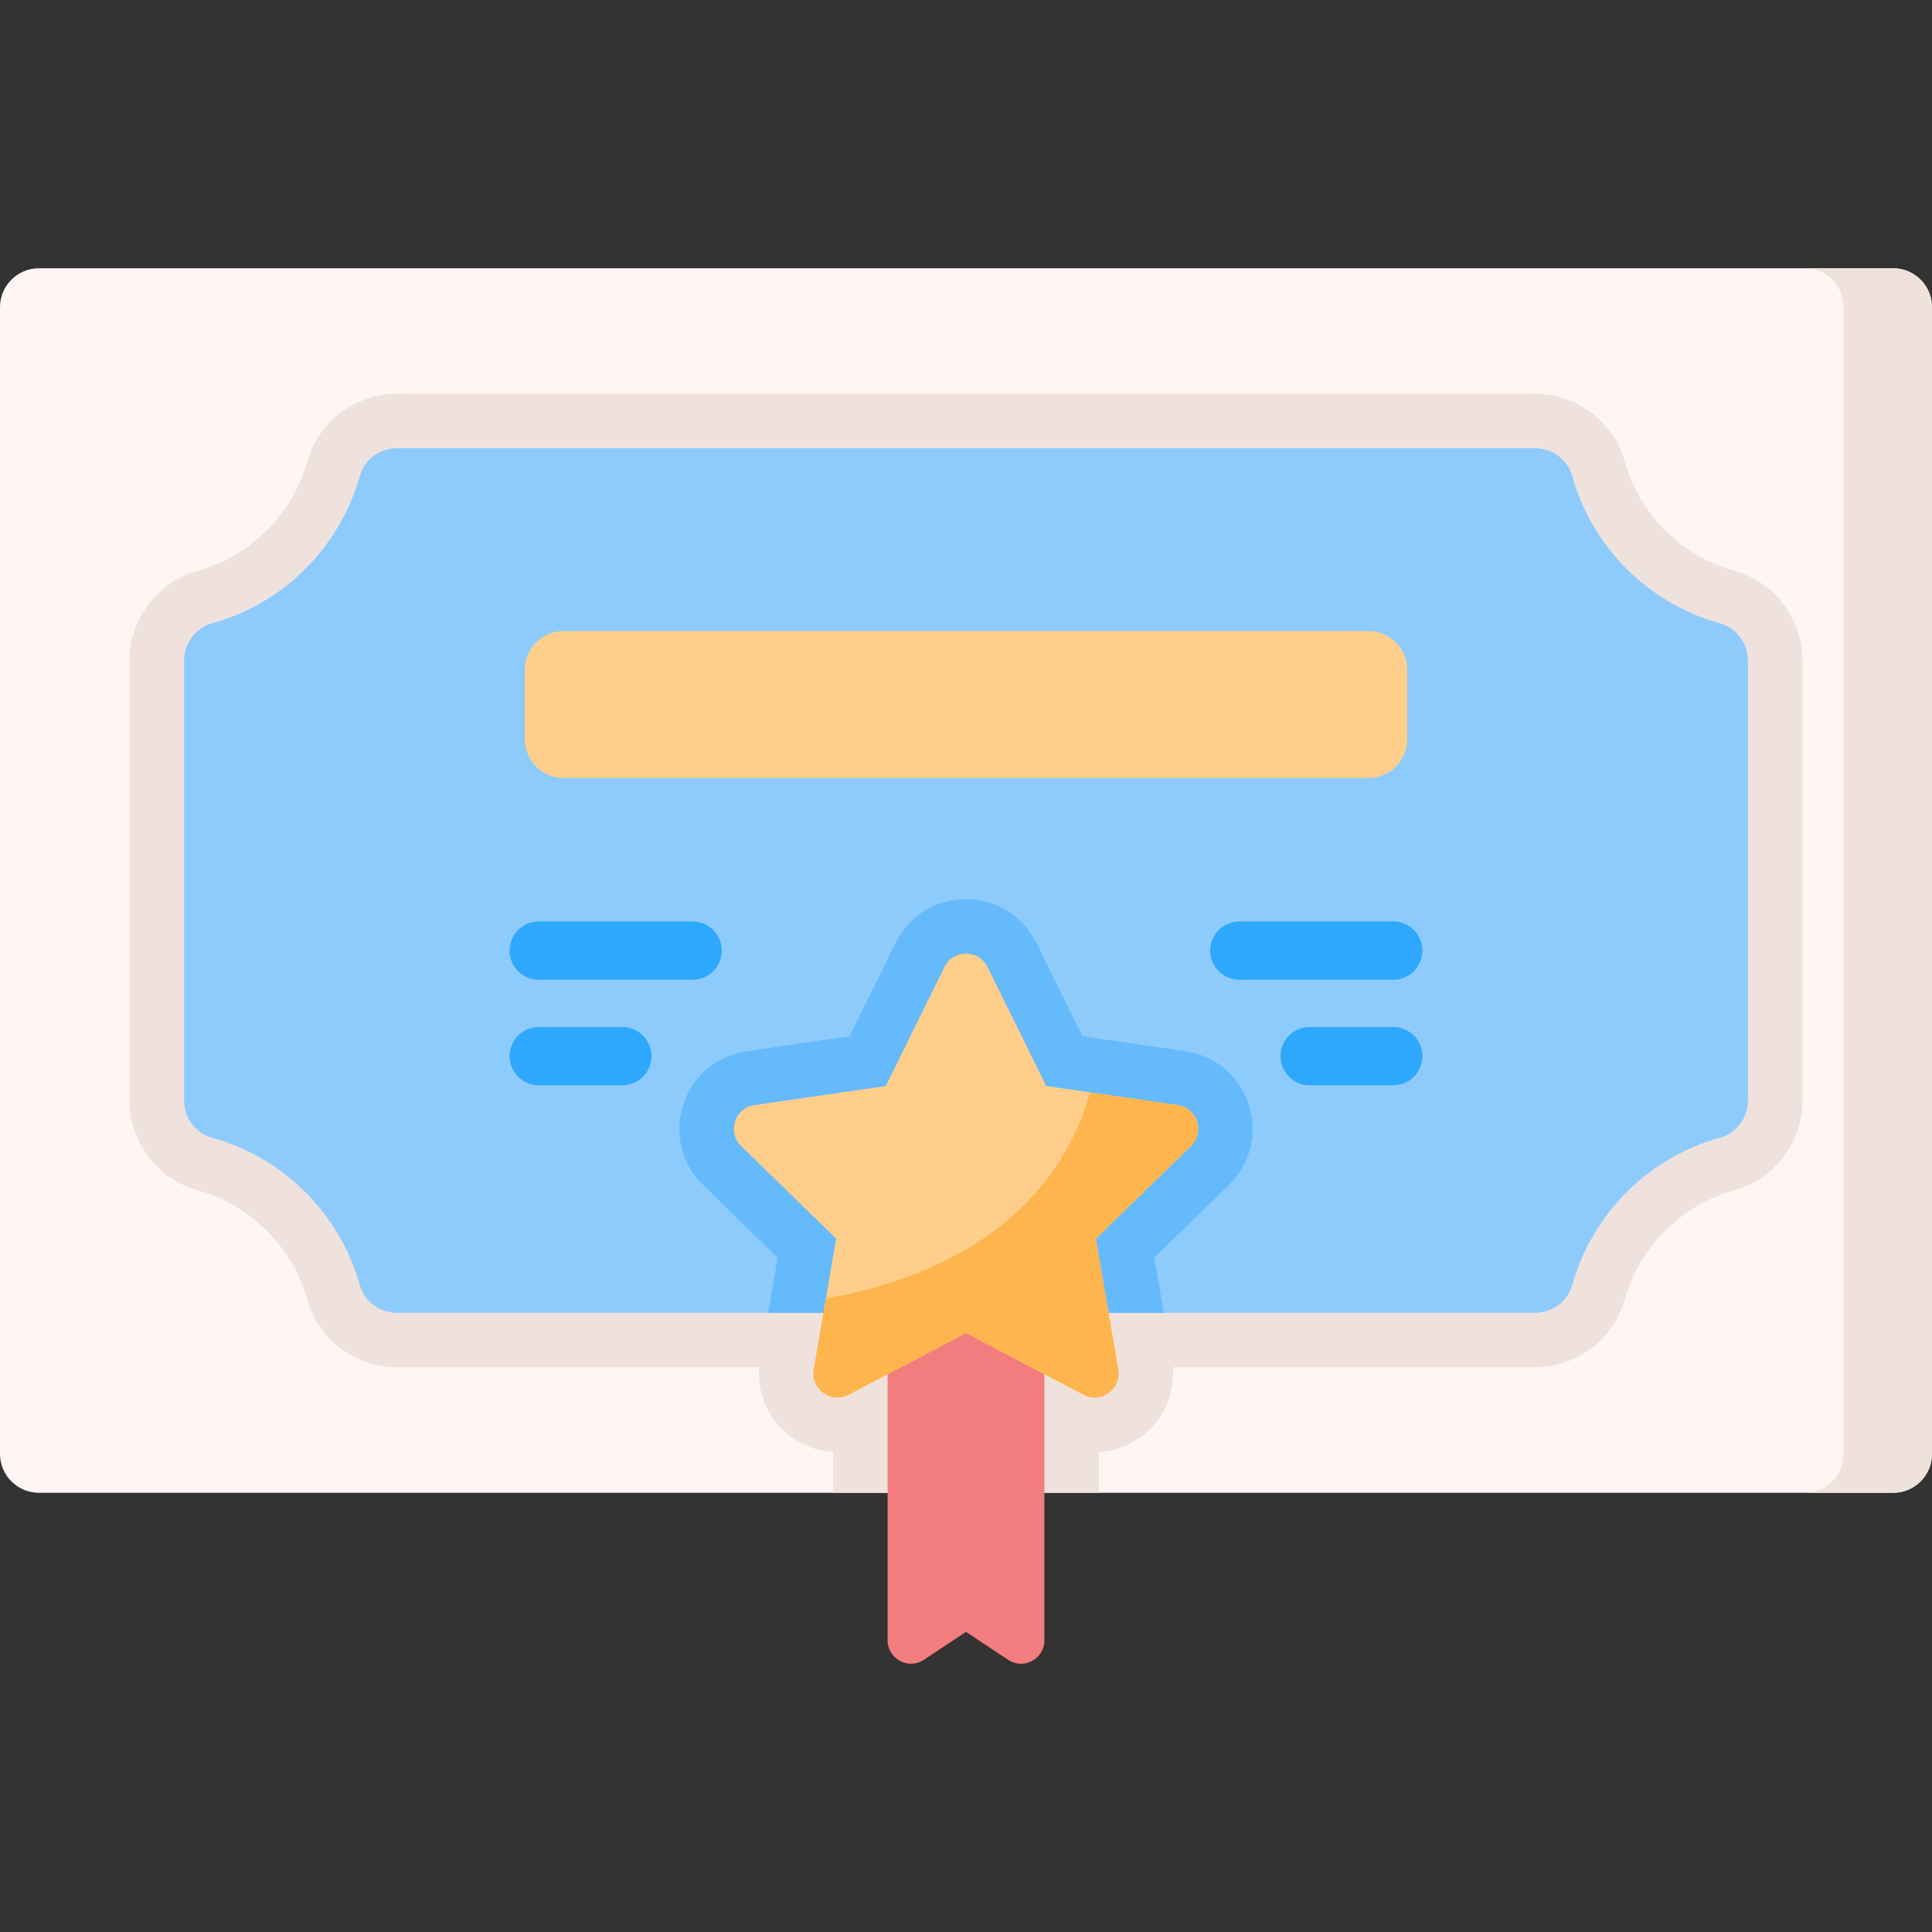 <?xml version="1.0" encoding="iso-8859-1"?>
<!-- Uploaded to: SVG Repo, www.svgrepo.com, Generator: SVG Repo Mixer Tools -->
<svg height="800px" width="800px" version="1.1" id="Capa_1" xmlns="http://www.w3.org/2000/svg" xmlns:xlink="http://www.w3.org/1999/xlink" 
	 viewBox="0 0 512 512" xml:space="preserve">
<rect x="0" y="0" width="512" height="512" fill="#333333" stroke="none"/>
<g>
	<path style="fill:#FFF5F5;" d="M512,81.406v303.888c0,5.692-4.62,10.312-10.312,10.312H10.312C4.62,395.605,0,390.985,0,385.293
		V81.406c0-5.692,4.62-10.312,10.312-10.312h491.376C507.38,71.094,512,75.713,512,81.406z"/>
	<path style="fill:#EFE2DD;" d="M325.677,314.039l-19.758,19.252l4.661,27.192c1.041,6.063-0.629,12.219-4.568,16.901
		c-3.733,4.424-9.085,7.084-14.808,7.394v10.827h-70.409v-10.827c-5.723-0.309-11.065-2.97-14.808-7.394
		c-3.939-4.681-5.61-10.838-4.568-16.901l4.661-27.192l-19.758-19.252c-5.713-5.568-7.724-13.735-5.259-21.314
		c2.475-7.59,8.899-13.003,16.787-14.148l27.295-3.97l12.209-24.738c3.516-7.146,10.662-11.59,18.644-11.59
		s15.127,4.444,18.654,11.601l12.199,24.728l27.296,3.97c7.888,1.145,14.313,6.558,16.787,14.148
		C333.4,300.304,331.389,308.471,325.677,314.039z"/>
	<path style="fill:#EFE2DD;" d="M512,81.406v303.888c0,5.692-4.62,10.312-10.312,10.312h-23.408c5.692,0,10.312-4.62,10.312-10.312
		V81.406c0-5.692-4.62-10.312-10.312-10.312h23.408C507.38,71.094,512,75.713,512,81.406z"/>
	<path style="fill:#EFE2DD;" d="M105.225,362.35c-11.05,0-20.831-7.371-23.788-17.925c-3.925-14.01-15.074-25.125-29.094-29.006
		c-10.601-2.934-18.004-12.725-18.004-23.809v-116.52c0-11.084,7.404-20.875,18.004-23.809
		c14.021-3.881,25.169-14.995,29.096-29.007c2.956-10.553,12.737-17.924,23.787-17.924h301.551c11.05,0,20.831,7.371,23.788,17.925
		c3.925,14.011,15.074,25.125,29.094,29.006c10.601,2.934,18.004,12.725,18.004,23.809v116.52c0,11.085-7.404,20.875-18.004,23.809
		c-14.021,3.88-25.169,14.995-29.095,29.007c-2.956,10.553-12.737,17.924-23.787,17.924H105.225z"/>
	<path style="fill:#8ECBFD;" d="M463.225,175.088v116.523c0,4.578-3.001,8.672-7.414,9.899
		c-18.933,5.228-33.854,20.118-39.154,39.02c-1.227,4.403-5.311,7.383-9.879,7.383H105.221c-4.568,0-8.652-2.98-9.879-7.383
		c-5.3-18.901-20.221-33.792-39.154-39.02c-4.413-1.227-7.414-5.321-7.414-9.899V175.088c0-4.578,3.001-8.672,7.414-9.899
		c18.933-5.228,33.854-20.118,39.154-39.02c1.227-4.403,5.311-7.383,9.879-7.383h301.557c4.568,0,8.651,2.98,9.879,7.383
		c5.3,18.901,20.221,33.792,39.154,39.02C460.225,166.416,463.225,170.51,463.225,175.088z"/>
	<path style="fill:#65BAFC;" d="M325.677,314.039l-19.758,19.252l2.506,14.622h-104.85l2.506-14.622l-19.758-19.252
		c-5.713-5.568-7.724-13.735-5.259-21.314c2.475-7.59,8.899-13.003,16.787-14.148l27.295-3.97l12.209-24.738
		c3.516-7.146,10.662-11.59,18.644-11.59s15.127,4.444,18.654,11.601l12.199,24.728l27.296,3.97
		c7.888,1.145,14.313,6.558,16.787,14.148C333.4,300.304,331.389,308.471,325.677,314.039z"/>
	<g>
		<path style="fill:#F37D7E;" d="M267.167,439.866L256,432.463l-11.167,7.403c-4.113,2.726-9.606-0.223-9.606-5.157v-88.156h41.544
			v88.156C276.772,439.643,271.279,442.592,267.167,439.866z"/>
		<g>
			<g>
				<path style="fill:#FFCE8B;" d="M315.6,303.705l-25.192,24.548l5.946,34.671c0.889,5.193-4.557,9.148-9.225,6.7L256,353.259
					l-31.13,16.365c-4.667,2.448-10.114-1.508-9.225-6.7l3.219-18.771l2.728-15.9L196.4,303.705
					c-3.77-3.676-1.686-10.089,3.524-10.843l34.806-5.057l15.569-31.545c2.329-4.727,9.072-4.727,11.402,0l15.569,31.545
					l11.596,1.686l23.21,3.371C317.286,293.617,319.37,300.029,315.6,303.705z"/>
				<path style="fill:#FFB54E;" d="M315.6,303.705l-25.192,24.548l5.946,34.671c0.889,5.193-4.557,9.148-9.225,6.7L256,353.259
					l-31.13,16.365c-4.667,2.448-10.114-1.508-9.225-6.7l3.219-18.771c48.309-8.818,64.623-35.34,70.002-54.662l23.21,3.371
					C317.286,293.617,319.37,300.029,315.6,303.705z"/>
			</g>
		</g>
	</g>
	<g>
		<path style="fill:#FFCE8B;" d="M362.631,206.187H149.369c-5.695,0-10.312-4.617-10.312-10.312v-18.323
			c0-5.695,4.617-10.312,10.312-10.312h213.263c5.695,0,10.312,4.617,10.312,10.312v18.323
			C372.943,201.57,368.326,206.187,362.631,206.187z"/>
	</g>
	<g>
		<g>
			<path style="fill:#2EA8FC;" d="M369.227,259.647H328.44c-4.268,0-7.726-3.459-7.726-7.726c0-4.267,3.459-7.726,7.726-7.726
				h40.788c4.268,0,7.726,3.459,7.726,7.726C376.954,256.188,373.495,259.647,369.227,259.647z"/>
			<path style="fill:#2EA8FC;" d="M369.227,287.613h-22.153c-4.268,0-7.726-3.459-7.726-7.726c0-4.267,3.459-7.726,7.726-7.726
				h22.153c4.268,0,7.726,3.459,7.726,7.726C376.954,284.153,373.495,287.613,369.227,287.613z"/>
		</g>
		<g>
			<path style="fill:#2EA8FC;" d="M183.56,259.647h-40.788c-4.268,0-7.726-3.459-7.726-7.726c0-4.267,3.459-7.726,7.726-7.726
				h40.788c4.268,0,7.726,3.459,7.726,7.726C191.287,256.188,187.828,259.647,183.56,259.647z"/>
			<path style="fill:#2EA8FC;" d="M164.926,287.613h-22.153c-4.268,0-7.726-3.459-7.726-7.726c0-4.267,3.459-7.726,7.726-7.726
				h22.153c4.268,0,7.726,3.459,7.726,7.726C172.652,284.153,169.193,287.613,164.926,287.613z"/>
		</g>
	</g>
</g>
</svg>
